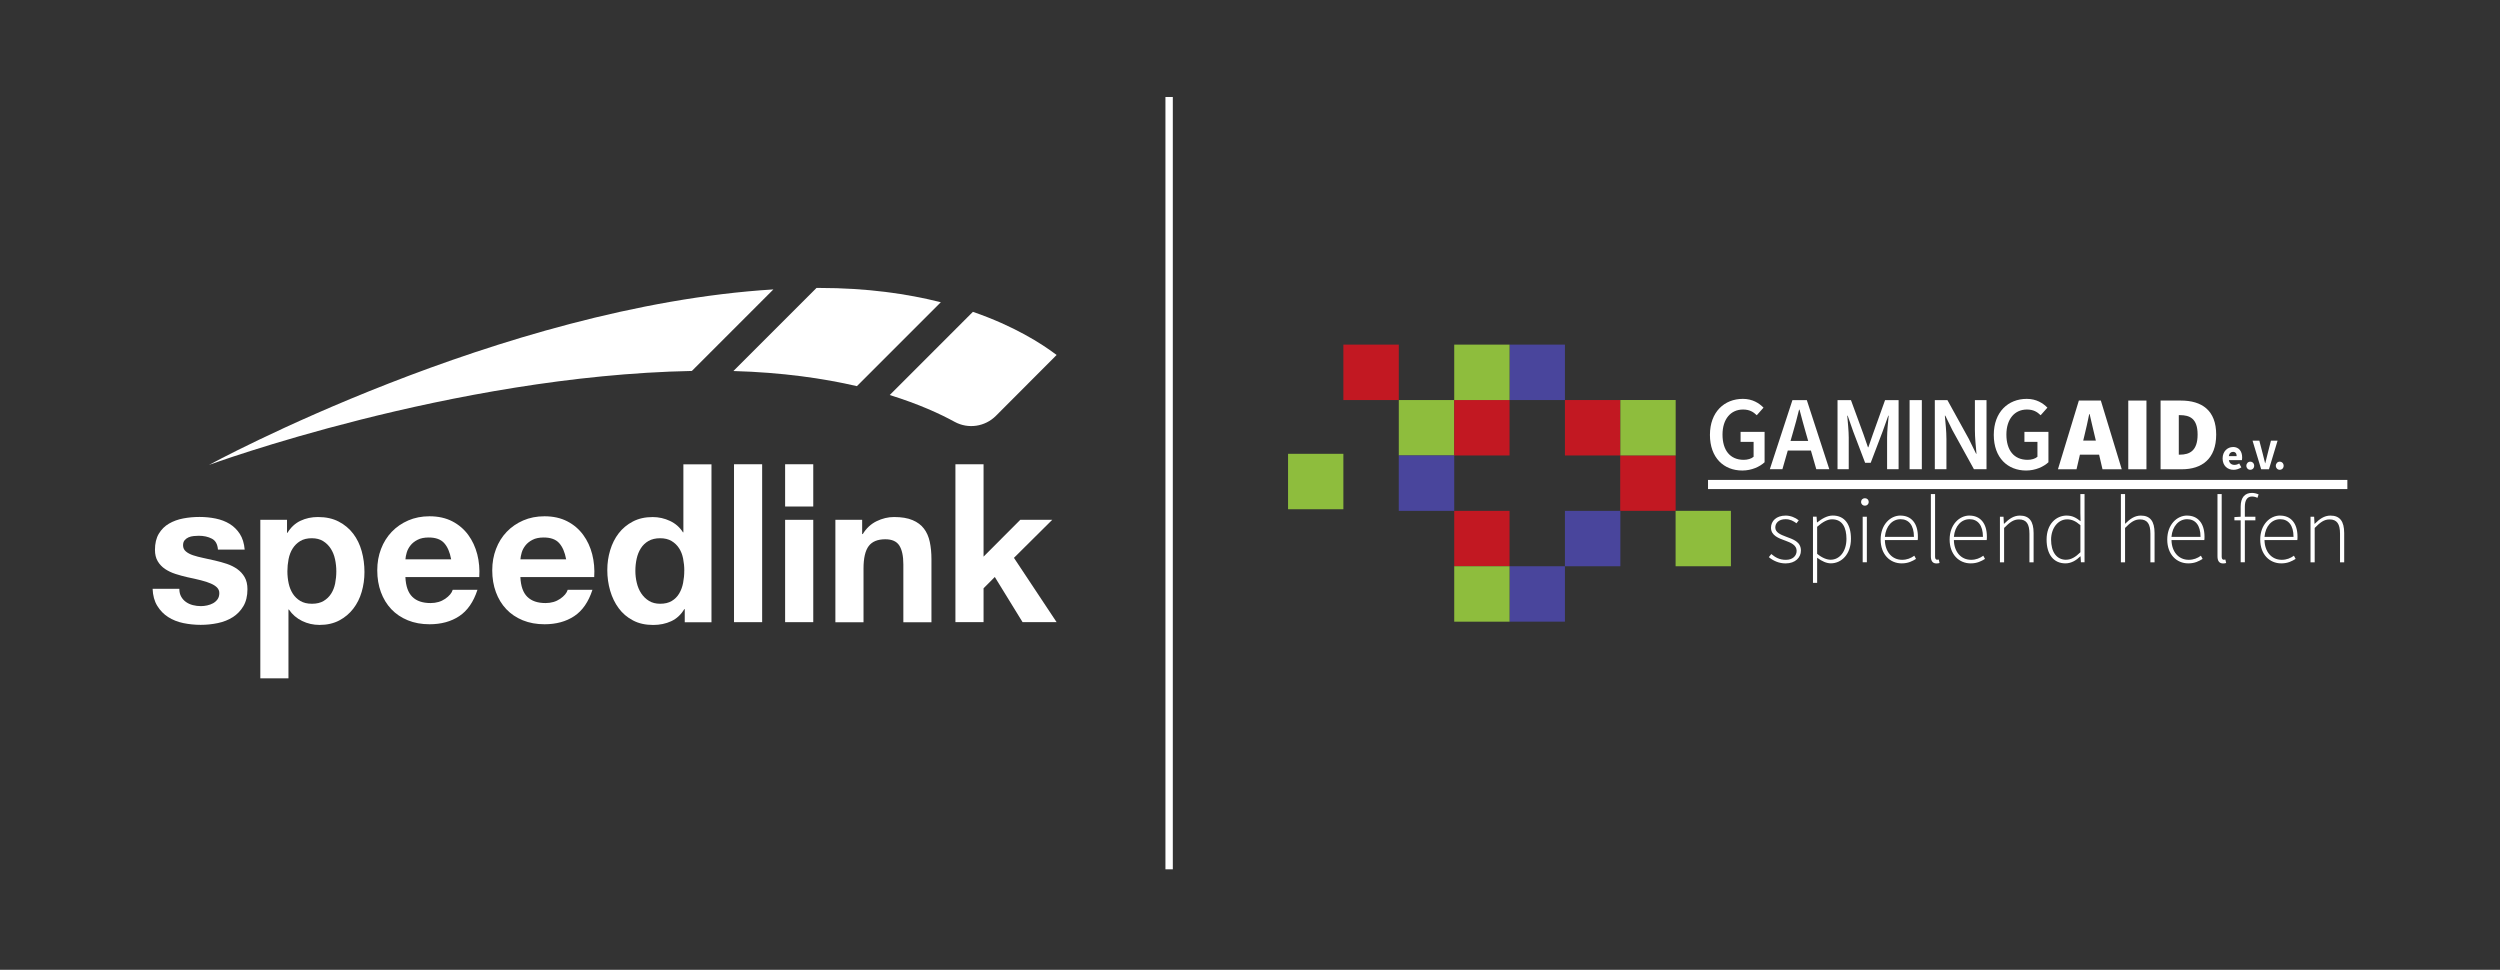 <?xml version="1.0" encoding="UTF-8"?>
<svg id="Ebene_1" xmlns="http://www.w3.org/2000/svg" version="1.1" viewBox="0 0 677.92 262.98">
  <rect x="0" y="0" width="677.92" height="262.98" fill="#333333" stroke="none"/>
  <!-- Generator: Adobe Illustrator 29.4.0, SVG Export Plug-In . SVG Version: 2.1.0 Build 152)  -->
  <defs>
    <style>
      .st0 {
        fill: #49459c;
      }

      .st1 {
        stroke-width: 2.48px;
      }

      .st1, .st2 {
        fill: none;
        stroke: #fff;
        stroke-miterlimit: 10;
      }

      .st3 {
        fill: #fff;
      }

      .st2 {
        stroke-width: 2px;
      }

      .st4 {
        fill: #8ebd3d;
      }

      .st5 {
        fill: #c21822;
      }
    </style>
  </defs>
  <g>
    <path class="st3" d="M232.36,104.72l22.76-22.76c-9.08-2.3-20.02-3.88-32.98-3.88-.24,0-.49,0-.73,0l-22.54,22.53c13.3.38,24.42,1.99,33.49,4.1"/>
    <path class="st3" d="M263.82,84.56l-22.56,22.56c7.95,2.46,13.76,5.16,17.61,7.27,3.68,2.01,8.24,1.33,11.2-1.64l16.45-16.49c-4.12-3.12-11.55-7.85-22.7-11.7"/>
    <path class="st3" d="M209.72,78.48c-74.13,4.57-153.06,47.6-153.06,47.6,0,0,65.87-24.21,130.95-25.49l22.11-22.11Z"/>
    <path class="st3" d="M70.58,140.95h7.25v3.54h.11c.93-1.5,2.11-2.6,3.54-3.27,1.43-.68,3.01-1.02,4.73-1.02,2.18,0,4.06.41,5.64,1.24,1.58.82,2.88,1.91,3.92,3.27,1.04,1.36,1.81,2.95,2.31,4.75.5,1.81.75,3.7.75,5.66,0,1.86-.25,3.65-.75,5.37-.5,1.72-1.26,3.24-2.28,4.56-1.02,1.33-2.29,2.39-3.81,3.2-1.52.8-3.3,1.21-5.34,1.21-1.68,0-3.26-.36-4.72-1.07-1.47-.72-2.67-1.75-3.6-3.11h-.11v18.67h-7.63v-43ZM84.6,163.72c1.25,0,2.3-.25,3.14-.75.84-.5,1.52-1.15,2.04-1.96.52-.81.89-1.74,1.1-2.79.21-1.06.32-2.16.32-3.3s-.12-2.2-.35-3.28c-.23-1.07-.62-2.03-1.16-2.87-.54-.84-1.23-1.52-2.07-2.04-.84-.52-1.87-.78-3.09-.78s-2.3.26-3.14.78c-.84.52-1.52,1.19-2.04,2.02-.52.82-.88,1.78-1.1,2.87-.21,1.09-.32,2.19-.32,3.3s.12,2.25.35,3.3c.23,1.05.61,1.98,1.13,2.79.52.8,1.2,1.46,2.04,1.96.84.5,1.89.75,3.14.75"/>
    <path class="st3" d="M109.93,156.49c.11,2.44.73,4.22,1.88,5.35,1.14,1.13,2.79,1.69,4.94,1.69,1.54,0,2.86-.39,3.97-1.15,1.11-.77,1.79-1.58,2.04-2.44h6.71c-1.07,3.29-2.72,5.67-4.94,7.14-2.22,1.47-4.91,2.2-8.05,2.2-2.18,0-4.15-.36-5.91-1.08-1.75-.72-3.24-1.72-4.46-3.01-1.22-1.29-2.16-2.83-2.82-4.62-.66-1.79-.99-3.76-.99-5.9s.34-4.01,1.02-5.8c.68-1.79,1.65-3.34,2.9-4.65,1.25-1.31,2.75-2.34,4.48-3.09,1.73-.75,3.66-1.13,5.77-1.13,2.36,0,4.42.46,6.18,1.37,1.75.91,3.19,2.14,4.32,3.68,1.13,1.54,1.94,3.3,2.45,5.26.5,1.97.68,4.03.54,6.18h-20.03ZM122.34,151.66c-.36-1.94-.99-3.4-1.91-4.41-.91-1-2.3-1.5-4.16-1.5-1.22,0-2.23.2-3.03.62-.81.41-1.45.92-1.93,1.53-.48.61-.82,1.25-1.02,1.94-.2.68-.31,1.29-.35,1.83h12.41Z"/>
    <path class="st3" d="M141.11,156.49c.11,2.44.73,4.22,1.88,5.35,1.15,1.13,2.79,1.69,4.94,1.69,1.54,0,2.86-.39,3.97-1.15,1.11-.77,1.79-1.58,2.04-2.44h6.71c-1.07,3.29-2.72,5.67-4.94,7.14-2.22,1.47-4.91,2.2-8.05,2.2-2.18,0-4.15-.36-5.91-1.08-1.75-.72-3.24-1.72-4.46-3.01-1.22-1.29-2.16-2.83-2.82-4.62-.66-1.79-.99-3.76-.99-5.9s.34-4.01,1.02-5.8c.68-1.79,1.64-3.34,2.9-4.65,1.25-1.31,2.75-2.34,4.48-3.09,1.73-.75,3.66-1.13,5.77-1.13,2.36,0,4.42.46,6.18,1.37,1.76.91,3.19,2.14,4.32,3.68,1.13,1.54,1.94,3.3,2.44,5.26.5,1.97.68,4.03.54,6.18h-20.03ZM153.52,151.66c-.36-1.94-.99-3.4-1.91-4.41-.91-1-2.3-1.5-4.16-1.5-1.22,0-2.23.2-3.03.62-.81.41-1.45.92-1.93,1.53-.48.61-.82,1.25-1.02,1.94-.2.68-.31,1.29-.35,1.83h12.41Z"/>
    <path class="st3" d="M185.67,165.17h-.11c-.89,1.5-2.08,2.6-3.54,3.28-1.47.68-3.1,1.02-4.89,1.02-2.11,0-3.95-.41-5.5-1.24-1.56-.82-2.85-1.92-3.86-3.3-1.02-1.38-1.79-2.96-2.31-4.75-.52-1.79-.78-3.65-.78-5.58s.26-3.66.78-5.4c.52-1.73,1.29-3.26,2.31-4.59,1.02-1.32,2.3-2.39,3.84-3.19,1.54-.81,3.33-1.21,5.37-1.21,1.65,0,3.22.35,4.7,1.05,1.48.69,2.66,1.73,3.52,3.09h.11v-18.44h7.62v42.82h-7.25v-3.54ZM185.56,154.75c0-1.11-.11-2.2-.32-3.27-.21-1.08-.58-2.02-1.1-2.82-.52-.8-1.2-1.46-2.04-1.96-.84-.5-1.87-.75-3.09-.75s-2.31.25-3.17.75c-.86.5-1.55,1.16-2.07,1.99-.52.82-.9,1.76-1.13,2.82-.23,1.05-.35,2.15-.35,3.3,0,1.07.12,2.15.38,3.22.25,1.07.65,2.03,1.21,2.87.56.84,1.25,1.52,2.1,2.04.84.52,1.85.78,3.03.78,1.25,0,2.3-.25,3.14-.75.84-.5,1.51-1.17,2.01-2.01.5-.84.86-1.8,1.07-2.87.21-1.07.32-2.19.32-3.33"/>
    <rect class="st3" x="199.04" y="125.89" width="7.63" height="42.82"/>
    <path class="st3" d="M212.9,140.96h7.63v27.75h-7.63v-27.75ZM212.9,125.89h7.63v11.46h-7.63v-11.46Z"/>
    <path class="st3" d="M226.54,140.95h7.25v3.87h.16c.97-1.58,2.22-2.74,3.76-3.49,1.54-.75,3.11-1.13,4.73-1.13,2.04,0,3.71.28,5.02.84,1.31.55,2.34,1.32,3.09,2.31.75.98,1.28,2.19,1.58,3.6.3,1.42.45,2.98.45,4.7v17.08h-7.62v-15.68c0-2.29-.37-4-1.1-5.13-.73-1.13-2-1.69-3.79-1.69-2.08,0-3.58.62-4.51,1.85-.93,1.24-1.4,3.27-1.4,6.1v14.55h-7.63v-27.76Z"/>
    <polygon class="st3" points="259.08 125.89 266.71 125.89 266.71 150.94 276.67 140.95 285.34 140.95 274.95 151.27 286.52 168.71 277.29 168.71 269.76 156.46 266.71 159.52 266.71 168.71 259.08 168.71 259.08 125.89"/>
    <path class="st3" d="M48.63,159.69c0,.82.17,1.53.51,2.12.34.59.78,1.08,1.32,1.45.54.38,1.15.65,1.85.83.7.18,1.42.27,2.17.27.54,0,1.1-.06,1.69-.19.59-.13,1.13-.32,1.61-.59.48-.27.88-.62,1.21-1.07.32-.45.48-1.01.48-1.69,0-.57-.2-1.07-.59-1.48-.39-.41-.96-.78-1.69-1.1-.73-.32-1.64-.62-2.71-.89-1.07-.27-2.29-.55-3.65-.83-1.11-.25-2.19-.55-3.25-.89-1.06-.34-1.99-.79-2.82-1.34-.82-.56-1.49-1.25-1.99-2.1-.5-.84-.75-1.87-.75-3.09,0-1.75.35-3.21,1.05-4.38.7-1.16,1.62-2.08,2.77-2.74,1.14-.66,2.43-1.13,3.86-1.4,1.43-.27,2.9-.4,4.4-.4s2.96.14,4.38.43c1.41.29,2.68.77,3.79,1.45,1.11.68,2.03,1.59,2.76,2.71.73,1.13,1.17,2.55,1.32,4.27h-7.25c-.11-1.47-.66-2.47-1.67-2.98-1-.52-2.18-.78-3.54-.78-.43,0-.9.03-1.4.08-.5.05-.96.17-1.37.35-.41.18-.76.44-1.05.78-.29.34-.43.79-.43,1.37,0,.68.25,1.24.75,1.66.5.43,1.16.78,1.96,1.05.81.27,1.73.51,2.77.73,1.04.21,2.1.45,3.17.7,1.11.25,2.19.56,3.25.91,1.06.36,1.99.83,2.82,1.42.82.59,1.49,1.32,1.99,2.2.5.88.75,1.96.75,3.25,0,1.83-.37,3.36-1.1,4.59-.73,1.23-1.69,2.23-2.87,2.98-1.18.75-2.53,1.29-4.06,1.61-1.52.32-3.07.48-4.64.48s-3.19-.16-4.73-.48c-1.54-.32-2.91-.87-4.11-1.64-1.2-.77-2.18-1.78-2.95-3.04-.77-1.25-1.19-2.79-1.26-4.62h7.25Z"/>
  </g>
  <line class="st2" x1="317.03" y1="26.3" x2="317.03" y2="235.73"/>
  <g>
    <line class="st1" x1="463.16" y1="131.38" x2="636.53" y2="131.38"/>
    <g>
      <path class="st3" d="M472.62,108.16c2.61,0,4.41,1.18,5.59,2.38l-1.83,2.06c-.95-.92-1.98-1.55-3.73-1.55-3.32,0-5.56,2.58-5.56,6.79s2.01,6.85,5.76,6.85c1.03,0,2.06-.29,2.67-.83v-4.04h-3.53v-2.72h6.51v8.25c-1.29,1.2-3.5,2.24-6.05,2.24-4.99,0-8.77-3.44-8.77-9.66s3.9-9.77,8.94-9.77Z"/>
      <path class="st3" d="M491.07,122.17h-6.28l-1.46,5.07h-3.41l6.13-18.74h3.9l6.1,18.74h-3.53l-1.46-5.07ZM490.32,119.57l-.66-2.29c-.57-1.98-1.15-4.13-1.69-6.19h-.12c-.52,2.09-1.06,4.21-1.66,6.19l-.66,2.29h4.79Z"/>
      <path class="st3" d="M498.28,108.5h3.64l3.38,9.23,1.23,3.55h.11l1.23-3.55,3.3-9.23h3.67v18.74h-3.12v-8.57c0-1.75.26-4.24.43-5.96h-.11l-1.52,4.27-3.24,8.51h-1.52l-3.24-8.51-1.49-4.27h-.11c.14,1.72.4,4.21.4,5.96v8.57h-3.04v-18.74Z"/>
      <path class="st3" d="M517.82,108.5h3.32v18.74h-3.32v-18.74Z"/>
      <path class="st3" d="M524.67,108.5h3.41l5.82,10.55,1.95,3.98h.11c-.17-1.92-.43-4.3-.43-6.39v-8.14h3.15v18.74h-3.41l-5.82-10.55-1.95-3.98h-.12c.17,1.98.43,4.24.43,6.33v8.2h-3.15v-18.74Z"/>
      <path class="st3" d="M549.6,108.16c2.61,0,4.41,1.18,5.59,2.38l-1.83,2.06c-.95-.92-1.98-1.55-3.73-1.55-3.32,0-5.56,2.58-5.56,6.79s2.01,6.85,5.76,6.85c1.03,0,2.06-.29,2.66-.83v-4.04h-3.53v-2.72h6.51v8.25c-1.29,1.2-3.5,2.24-6.05,2.24-4.99,0-8.77-3.44-8.77-9.66s3.9-9.77,8.94-9.77Z"/>
      <path class="st3" d="M569.22,123.29h-5.21l-.92,3.96h-5.04l5.67-18.63h5.96l5.67,18.63h-5.22l-.92-3.96ZM568.33,119.48l-.31-1.29c-.46-1.78-.92-4.04-1.38-5.9h-.11c-.4,1.89-.86,4.13-1.32,5.9l-.31,1.29h3.44Z"/>
      <path class="st3" d="M577.12,108.62h4.93v18.63h-4.93v-18.63Z"/>
      <path class="st3" d="M585.89,108.62h5.5c5.67,0,9.57,2.64,9.57,9.23s-3.9,9.4-9.29,9.4h-5.79v-18.63ZM591.11,123.29c2.69,0,4.81-1.09,4.81-5.45s-2.12-5.27-4.81-5.27h-.29v10.72h.29Z"/>
      <path class="st3" d="M605.49,121.2c1.68,0,2.51,1.23,2.51,2.83,0,.31-.04.6-.07.74h-3.53c.15.89.75,1.29,1.53,1.29.44,0,.84-.13,1.27-.39l.58,1.06c-.61.42-1.39.67-2.09.67-1.69,0-2.99-1.14-2.99-3.09s1.37-3.09,2.78-3.09ZM606.51,123.69c0-.68-.29-1.16-.99-1.16-.55,0-1.02.37-1.14,1.16h2.13Z"/>
      <path class="st3" d="M610.2,125.19c.61,0,1.06.48,1.06,1.11s-.45,1.09-1.06,1.09-1.06-.48-1.06-1.09.45-1.11,1.06-1.11Z"/>
      <path class="st3" d="M610.8,119.49h1.86l.94,3.62c.23.84.38,1.63.62,2.49h.05c.24-.86.39-1.64.62-2.49l.92-3.62h1.8l-2.34,7.76h-2.11l-2.34-7.76Z"/>
      <path class="st3" d="M618.19,125.19c.61,0,1.06.48,1.06,1.11s-.45,1.09-1.06,1.09-1.06-.48-1.06-1.09.45-1.11,1.06-1.11Z"/>
    </g>
    <path class="st3" d="M480.32,150.24c1.06.87,2.16,1.57,3.94,1.57,1.93,0,2.93-1.13,2.93-2.45,0-1.54-1.59-2.21-3.01-2.73-1.88-.67-3.94-1.41-3.94-3.53,0-1.8,1.42-3.29,3.99-3.29,1.31,0,2.62.54,3.53,1.29l-.62.8c-.82-.62-1.7-1.11-2.96-1.11-1.9,0-2.78,1.11-2.78,2.24,0,1.36,1.44,1.95,2.91,2.5,1.93.72,4.04,1.36,4.04,3.78,0,1.85-1.49,3.47-4.17,3.47-1.83,0-3.42-.77-4.53-1.7l.67-.85Z"/>
    <path class="st3" d="M492.75,153.55v4.5h-1.13v-17.94h.98l.1,1.54h.08c1.21-.95,2.68-1.85,4.2-1.85,3.29,0,4.94,2.47,4.94,6.3,0,4.19-2.55,6.66-5.46,6.66-1.16,0-2.42-.56-3.71-1.52v2.29ZM496.4,151.78c2.5,0,4.3-2.32,4.3-5.66,0-3.04-1.08-5.3-3.91-5.3-1.23,0-2.55.72-4.04,2.03v7.33c1.42,1.16,2.7,1.6,3.65,1.6Z"/>
    <path class="st3" d="M504.67,136.13c0-.64.46-1.03,1.03-1.03s1.03.39,1.03,1.03c0,.59-.46,1-1.03,1s-1.03-.41-1.03-1ZM505.1,140.12h1.13v12.35h-1.13v-12.35Z"/>
    <path class="st3" d="M515.34,139.81c2.93,0,4.73,2.08,4.73,5.71,0,.31,0,.62-.05.93h-8.9c.05,3.11,1.88,5.35,4.66,5.35,1.34,0,2.39-.44,3.32-1.11l.46.87c-.98.59-2.09,1.21-3.88,1.21-3.17,0-5.71-2.42-5.71-6.46s2.62-6.51,5.38-6.51ZM519,145.58c0-3.17-1.42-4.79-3.63-4.79s-3.99,1.83-4.25,4.79h7.88Z"/>
    <path class="st3" d="M523.6,133.97h1.13v17.01c0,.54.23.8.54.8.1,0,.2,0,.46-.05l.21.93c-.23.08-.46.13-.83.13-1,0-1.52-.62-1.52-1.95v-16.86Z"/>
    <path class="st3" d="M534.05,139.81c2.93,0,4.73,2.08,4.73,5.71,0,.31,0,.62-.05.93h-8.9c.05,3.11,1.88,5.35,4.66,5.35,1.34,0,2.39-.44,3.32-1.11l.46.87c-.98.59-2.09,1.21-3.88,1.21-3.17,0-5.71-2.42-5.71-6.46s2.62-6.51,5.38-6.51ZM537.71,145.58c0-3.17-1.42-4.79-3.63-4.79s-3.99,1.83-4.25,4.79h7.88Z"/>
    <path class="st3" d="M542.31,140.12h.98l.1,1.9h.08c1.26-1.26,2.55-2.21,4.25-2.21,2.55,0,3.73,1.54,3.73,4.74v7.93h-1.13v-7.77c0-2.62-.82-3.86-2.83-3.86-1.47,0-2.52.77-4.04,2.31v9.32h-1.13v-12.35Z"/>
    <path class="st3" d="M560.45,139.81c1.49,0,2.5.57,3.73,1.52l-.05-2.26v-5.1h1.13v18.5h-.98l-.1-1.6h-.08c-1,1-2.37,1.9-4.01,1.9-3.12,0-5.12-2.29-5.12-6.46s2.55-6.51,5.48-6.51ZM560.25,151.78c1.36,0,2.57-.72,3.89-2.03v-7.33c-1.31-1.16-2.39-1.59-3.6-1.59-2.47,0-4.35,2.39-4.35,5.51,0,3.27,1.44,5.45,4.07,5.45Z"/>
    <path class="st3" d="M575.12,133.97h1.13v8.08c1.29-1.29,2.57-2.24,4.27-2.24,2.55,0,3.73,1.54,3.73,4.74v7.93h-1.13v-7.77c0-2.62-.83-3.86-2.83-3.86-1.47,0-2.52.77-4.04,2.31v9.32h-1.13v-18.5Z"/>
    <path class="st3" d="M593.06,139.81c2.93,0,4.73,2.08,4.73,5.71,0,.31,0,.62-.05.93h-8.9c.05,3.11,1.88,5.35,4.66,5.35,1.34,0,2.39-.44,3.32-1.11l.46.87c-.98.59-2.09,1.21-3.88,1.21-3.17,0-5.71-2.42-5.71-6.46s2.62-6.51,5.38-6.51ZM596.71,145.58c0-3.17-1.42-4.79-3.63-4.79s-3.99,1.83-4.25,4.79h7.88Z"/>
    <path class="st3" d="M601.32,133.97h1.13v17.01c0,.54.23.8.54.8.1,0,.2,0,.46-.05l.21.93c-.23.08-.46.13-.83.13-1,0-1.52-.62-1.52-1.95v-16.86Z"/>
    <path class="st3" d="M612.15,135c-.52-.26-1.03-.36-1.49-.36-1.31,0-1.93,1.03-1.93,2.8v2.68h2.86v.98h-2.86v11.37h-1.13v-11.37h-1.7v-.88l1.7-.1v-2.75c0-2.44,1.11-3.71,3.06-3.71.56,0,1.23.15,1.8.41l-.31.93Z"/>
    <path class="st3" d="M618.28,139.81c2.93,0,4.73,2.08,4.73,5.71,0,.31,0,.62-.05.93h-8.9c.05,3.11,1.88,5.35,4.66,5.35,1.34,0,2.39-.44,3.32-1.11l.46.87c-.98.59-2.09,1.21-3.89,1.21-3.17,0-5.71-2.42-5.71-6.46s2.63-6.51,5.38-6.51ZM621.93,145.58c0-3.17-1.42-4.79-3.63-4.79s-3.99,1.83-4.24,4.79h7.87Z"/>
    <path class="st3" d="M626.54,140.12h.98l.1,1.9h.08c1.26-1.26,2.55-2.21,4.24-2.21,2.55,0,3.73,1.54,3.73,4.74v7.93h-1.13v-7.77c0-2.62-.83-3.86-2.83-3.86-1.47,0-2.52.77-4.04,2.31v9.32h-1.13v-12.35Z"/>
    <rect class="st5" x="394.34" y="138.53" width="15" height="15.02"/>
    <rect class="st4" x="379.31" y="108.48" width="15.04" height="15.03"/>
    <rect class="st0" x="424.36" y="138.53" width="15.03" height="15.02"/>
    <rect class="st5" x="394.34" y="108.48" width="15" height="15.03"/>
    <rect class="st5" x="364.28" y="93.45" width="15.03" height="15.03"/>
    <rect class="st0" x="409.34" y="93.45" width="15.02" height="15.03"/>
    <rect class="st5" x="424.36" y="108.48" width="15.03" height="15.03"/>
    <rect class="st5" x="439.35" y="123.49" width="15.03" height="15.03"/>
    <rect class="st0" x="379.3" y="123.51" width="15.04" height="15.02"/>
    <rect class="st0" x="409.34" y="153.55" width="15.02" height="15.02"/>
    <rect class="st4" x="394.34" y="93.45" width="15" height="15.03"/>
    <rect class="st4" x="439.39" y="108.47" width="15" height="15.03"/>
    <rect class="st4" x="454.37" y="138.52" width="15" height="15.03"/>
    <rect class="st4" x="349.28" y="123.06" width="15" height="15.03"/>
    <rect class="st4" x="394.34" y="153.55" width="15" height="15.03"/>
  </g>
</svg>